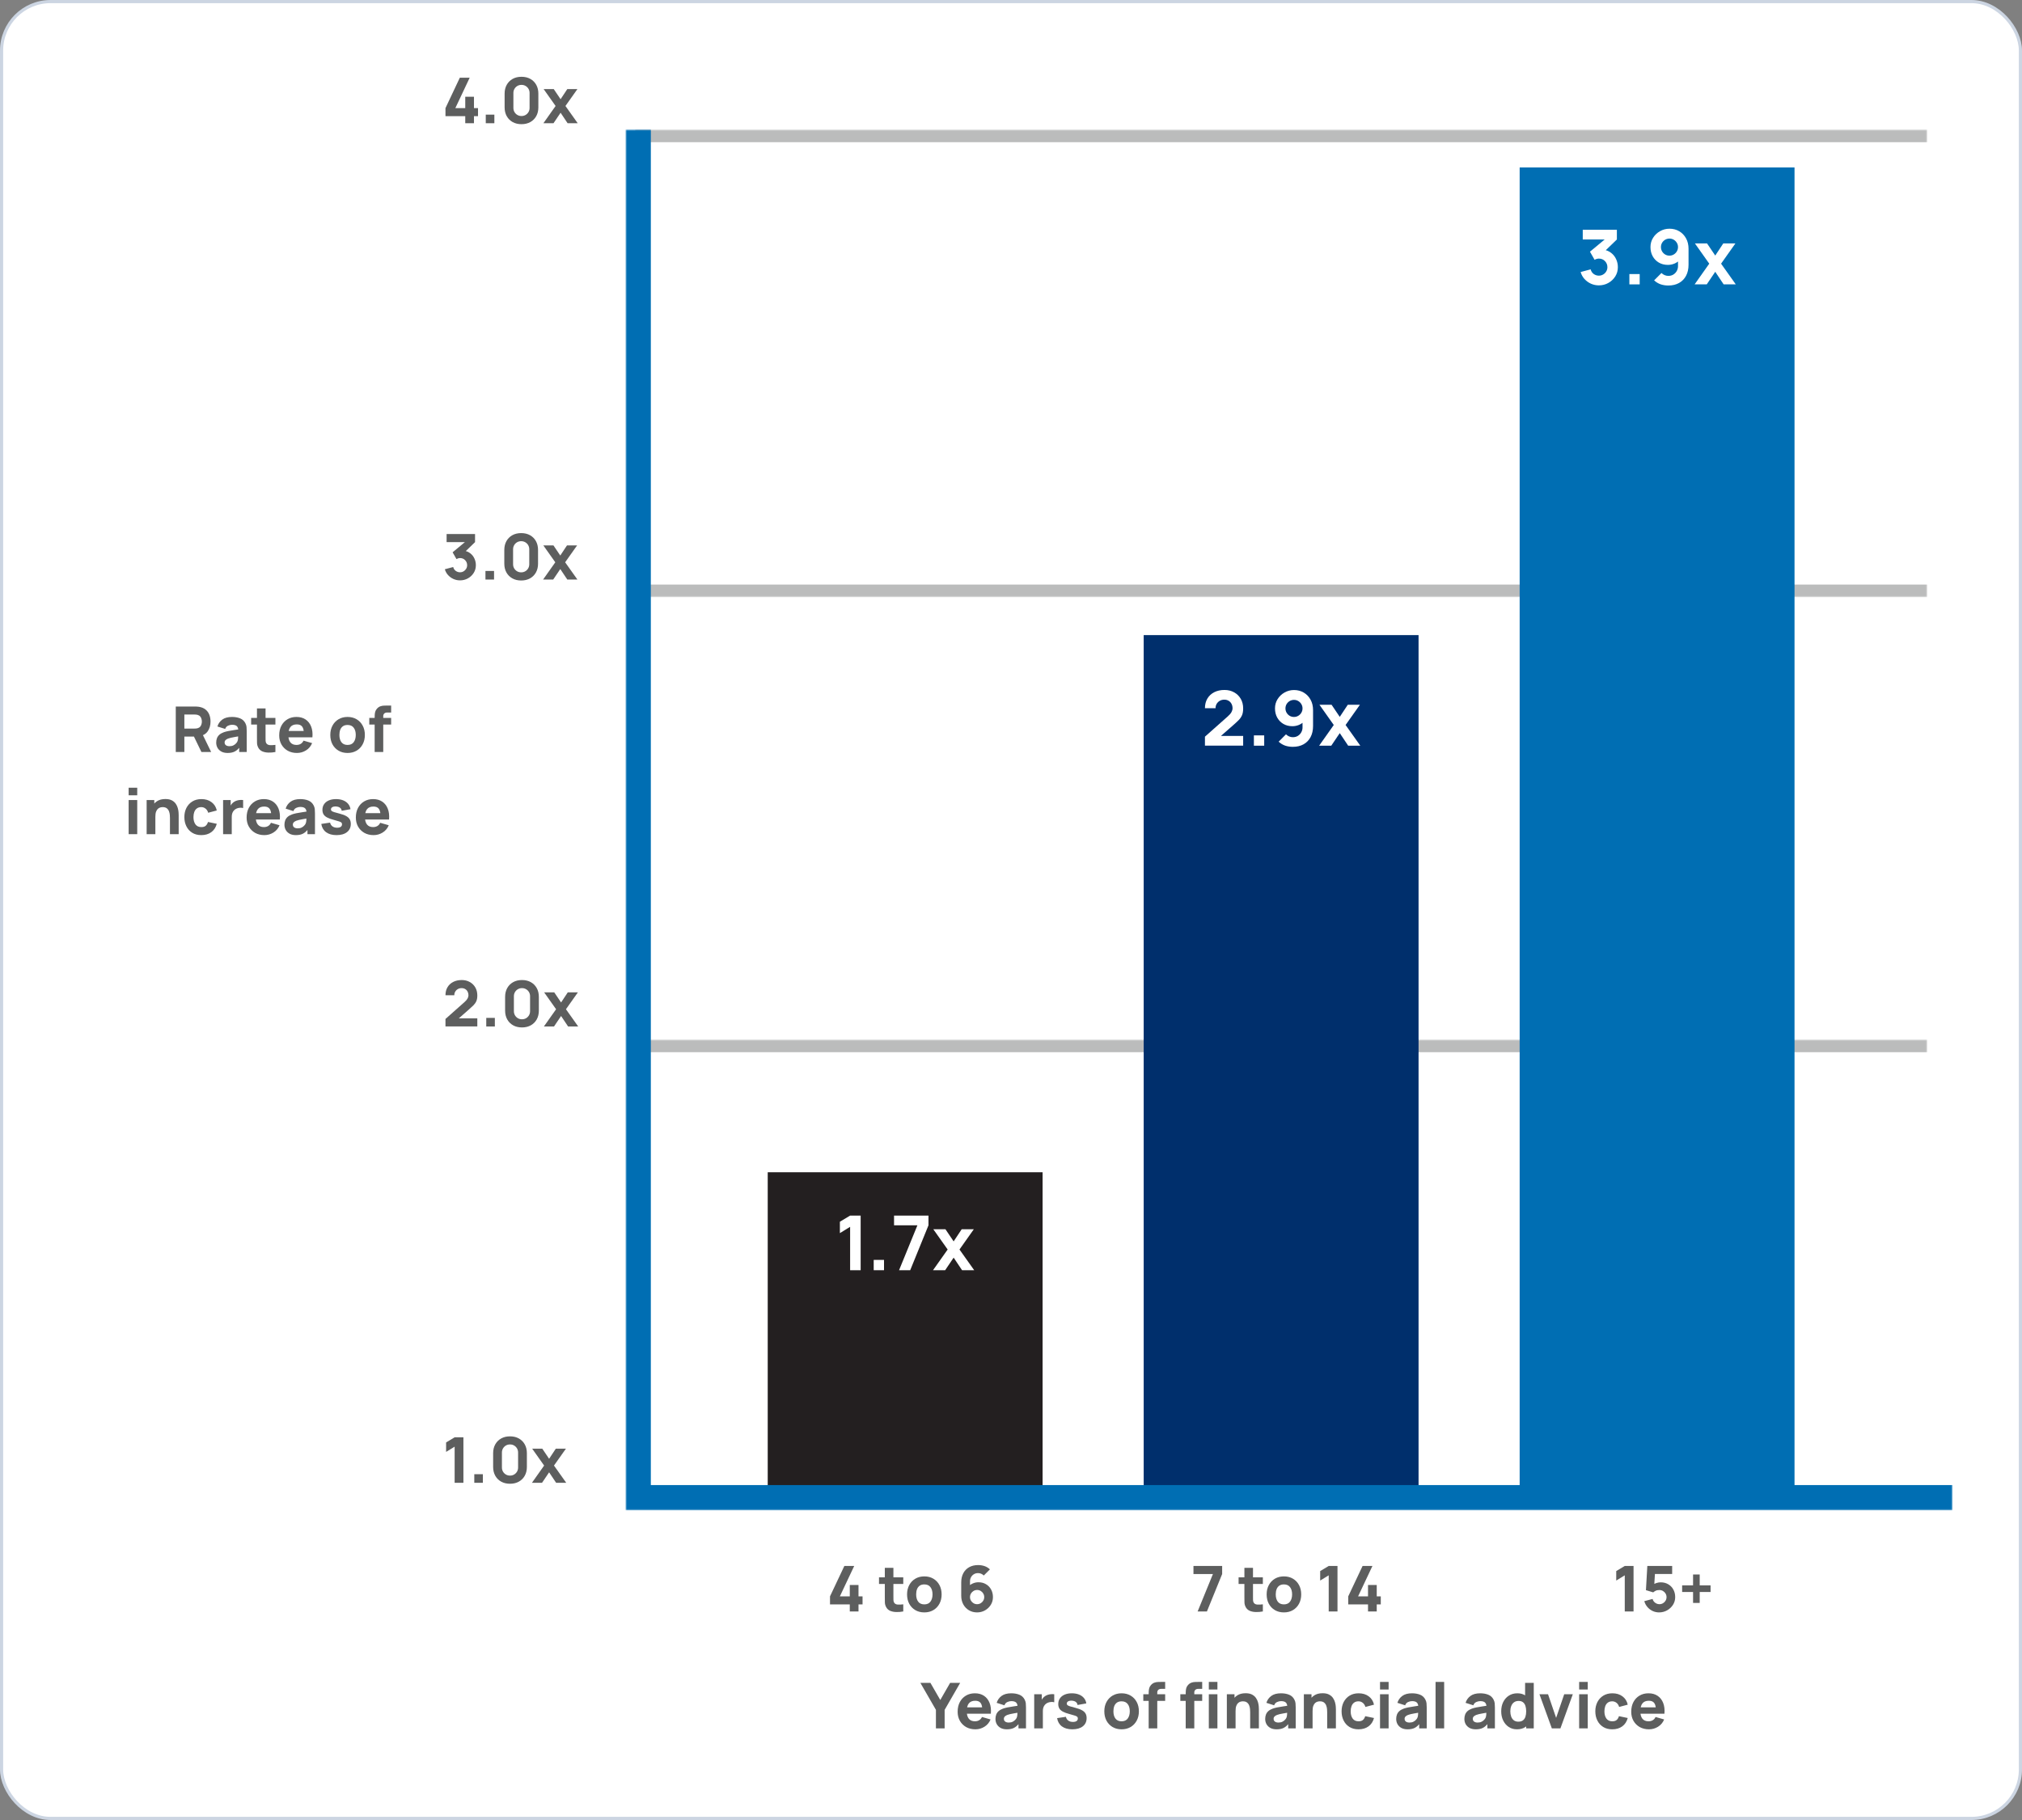 <svg width="640" height="576" viewBox="0 0 640 576" fill="none" xmlns="http://www.w3.org/2000/svg">
<rect x="0" y="0" width="640" height="576" fill="#808080" stroke="none"/>
<rect x="0.5" y="0.5" width="639" height="575" rx="15.5" fill="white"/>
<rect x="0.5" y="0.5" width="639" height="575" rx="15.5" stroke="#CCD5E2"/>
<mask id="path-2-outside-1_6006_638" maskUnits="userSpaceOnUse" x="201" y="329" width="409" height="148" fill="black">
<rect fill="white" x="201" y="329" width="409" height="148"/>
<path d="M201 331H610V475H201V331Z"/>
</mask>
<path d="M201 333H610V329H201V333ZM610 473H201V477H610V473Z" fill="#BBBCBC" mask="url(#path-2-outside-1_6006_638)"/>
<mask id="path-4-outside-2_6006_638" maskUnits="userSpaceOnUse" x="201" y="41" width="409" height="148" fill="black">
<rect fill="white" x="201" y="41" width="409" height="148"/>
<path d="M201 43H610V187H201V43Z"/>
</mask>
<path d="M201 45H610V41H201V45ZM610 185H201V189H610V185Z" fill="#BBBCBC" mask="url(#path-4-outside-2_6006_638)"/>
<rect x="243" y="371" width="87" height="103" fill="#231F20"/>
<rect x="362" y="201" width="87" height="273" fill="#002F6C"/>
<rect x="481" y="53" width="87" height="421" fill="#006EB3"/>
<mask id="path-9-outside-3_6006_638" maskUnits="userSpaceOnUse" x="198" y="41" width="420" height="437" fill="black">
<rect fill="white" x="198" y="41" width="420" height="437"/>
<path d="M618 41H202V474H618V41Z"/>
</mask>
<path d="M202 474V478H198V474H202ZM206 41V474H198V41H206ZM202 470H618V478H202V470Z" fill="#006EB3" mask="url(#path-9-outside-3_6006_638)"/>
<path d="M143.9 469.282V457.842L141.2 459.502V456.502L143.9 454.882H146.68V469.282H143.9Z" fill="#5D5E5E"/>
<path d="M150.121 469.282V466.562H152.841V469.282H150.121Z" fill="#5D5E5E"/>
<path d="M161.427 469.582C160.36 469.582 159.427 469.359 158.627 468.912C157.827 468.465 157.204 467.842 156.757 467.042C156.31 466.242 156.087 465.309 156.087 464.242V459.922C156.087 458.855 156.31 457.922 156.757 457.122C157.204 456.322 157.827 455.699 158.627 455.252C159.427 454.805 160.36 454.582 161.427 454.582C162.494 454.582 163.427 454.805 164.227 455.252C165.027 455.699 165.65 456.322 166.097 457.122C166.544 457.922 166.767 458.855 166.767 459.922V464.242C166.767 465.309 166.544 466.242 166.097 467.042C165.65 467.842 165.027 468.465 164.227 468.912C163.427 469.359 162.494 469.582 161.427 469.582ZM161.427 467.002C161.907 467.002 162.34 466.889 162.727 466.662C163.114 466.435 163.42 466.129 163.647 465.742C163.874 465.355 163.987 464.922 163.987 464.442V459.702C163.987 459.222 163.874 458.789 163.647 458.402C163.42 458.015 163.114 457.709 162.727 457.482C162.34 457.255 161.907 457.142 161.427 457.142C160.947 457.142 160.514 457.255 160.127 457.482C159.74 457.709 159.434 458.015 159.207 458.402C158.98 458.789 158.867 459.222 158.867 459.702V464.442C158.867 464.922 158.98 465.355 159.207 465.742C159.434 466.129 159.74 466.435 160.127 466.662C160.514 466.889 160.947 467.002 161.427 467.002Z" fill="#5D5E5E"/>
<path d="M168.364 469.282L172.224 463.822L168.444 458.482H171.644L173.804 461.682L175.924 458.482H179.124L175.344 463.822L179.224 469.282H176.024L173.804 465.962L171.564 469.282H168.364Z" fill="#5D5E5E"/>
<path d="M145.6 183.676C144.88 183.676 144.193 183.533 143.54 183.246C142.886 182.953 142.316 182.543 141.83 182.016C141.35 181.49 141.006 180.87 140.8 180.156L143.44 179.456C143.58 179.983 143.853 180.393 144.26 180.686C144.673 180.973 145.12 181.116 145.6 181.116C146.013 181.116 146.39 181.016 146.73 180.816C147.076 180.616 147.35 180.346 147.55 180.006C147.756 179.666 147.86 179.29 147.86 178.876C147.86 178.256 147.646 177.726 147.22 177.286C146.8 176.84 146.26 176.616 145.6 176.616C145.4 176.616 145.206 176.646 145.02 176.706C144.833 176.76 144.653 176.836 144.48 176.936L143.26 174.796L147.84 170.996L148.04 171.576H141.36V169.016H150.36V171.576L146.8 175.016L146.78 174.256C147.606 174.383 148.303 174.673 148.87 175.126C149.443 175.573 149.876 176.126 150.17 176.786C150.47 177.44 150.62 178.136 150.62 178.876C150.62 179.783 150.39 180.6 149.93 181.326C149.47 182.046 148.86 182.62 148.1 183.046C147.34 183.466 146.506 183.676 145.6 183.676Z" fill="#5D5E5E"/>
<path d="M153.656 183.416V180.696H156.376V183.416H153.656Z" fill="#5D5E5E"/>
<path d="M164.962 183.716C163.896 183.716 162.962 183.493 162.162 183.046C161.362 182.6 160.739 181.976 160.292 181.176C159.846 180.376 159.622 179.443 159.622 178.376V174.056C159.622 172.99 159.846 172.056 160.292 171.256C160.739 170.456 161.362 169.833 162.162 169.386C162.962 168.94 163.896 168.716 164.962 168.716C166.029 168.716 166.962 168.94 167.762 169.386C168.562 169.833 169.186 170.456 169.632 171.256C170.079 172.056 170.302 172.99 170.302 174.056V178.376C170.302 179.443 170.079 180.376 169.632 181.176C169.186 181.976 168.562 182.6 167.762 183.046C166.962 183.493 166.029 183.716 164.962 183.716ZM164.962 181.136C165.442 181.136 165.876 181.023 166.262 180.796C166.649 180.57 166.956 180.263 167.182 179.876C167.409 179.49 167.522 179.056 167.522 178.576V173.836C167.522 173.356 167.409 172.923 167.182 172.536C166.956 172.15 166.649 171.843 166.262 171.616C165.876 171.39 165.442 171.276 164.962 171.276C164.482 171.276 164.049 171.39 163.662 171.616C163.276 171.843 162.969 172.15 162.742 172.536C162.516 172.923 162.402 173.356 162.402 173.836V178.576C162.402 179.056 162.516 179.49 162.742 179.876C162.969 180.263 163.276 180.57 163.662 180.796C164.049 181.023 164.482 181.136 164.962 181.136Z" fill="#5D5E5E"/>
<path d="M171.899 183.416L175.759 177.956L171.979 172.616H175.179L177.339 175.816L179.459 172.616H182.659L178.879 177.956L182.759 183.416H179.559L177.339 180.096L175.099 183.416H171.899Z" fill="#5D5E5E"/>
<path d="M141 324.846V322.486L147.04 317.126C147.493 316.726 147.813 316.349 148 315.996C148.186 315.642 148.28 315.312 148.28 315.006C148.28 314.566 148.19 314.176 148.01 313.836C147.83 313.489 147.576 313.219 147.25 313.026C146.923 312.826 146.54 312.726 146.1 312.726C145.64 312.726 145.233 312.832 144.88 313.046C144.533 313.252 144.263 313.529 144.07 313.876C143.876 314.216 143.786 314.586 143.8 314.986H141C141 313.999 141.216 313.146 141.65 312.426C142.083 311.706 142.686 311.149 143.46 310.756C144.233 310.362 145.133 310.166 146.16 310.166C147.1 310.166 147.94 310.372 148.68 310.786C149.426 311.192 150.013 311.762 150.44 312.496C150.866 313.229 151.08 314.079 151.08 315.046C151.08 315.759 150.98 316.352 150.78 316.826C150.58 317.292 150.283 317.726 149.89 318.126C149.496 318.519 149.013 318.966 148.44 319.466L144.54 322.886L144.32 322.286H151.08V324.846H141Z" fill="#5D5E5E"/>
<path d="M153.91 324.866V322.146H156.63V324.866H153.91Z" fill="#5D5E5E"/>
<path d="M165.216 325.166C164.15 325.166 163.216 324.942 162.416 324.496C161.616 324.049 160.993 323.426 160.546 322.626C160.1 321.826 159.876 320.892 159.876 319.826V315.506C159.876 314.439 160.1 313.506 160.546 312.706C160.993 311.906 161.616 311.282 162.416 310.836C163.216 310.389 164.15 310.166 165.216 310.166C166.283 310.166 167.216 310.389 168.016 310.836C168.816 311.282 169.44 311.906 169.886 312.706C170.333 313.506 170.556 314.439 170.556 315.506V319.826C170.556 320.892 170.333 321.826 169.886 322.626C169.44 323.426 168.816 324.049 168.016 324.496C167.216 324.942 166.283 325.166 165.216 325.166ZM165.216 322.586C165.696 322.586 166.13 322.472 166.516 322.246C166.903 322.019 167.21 321.712 167.436 321.326C167.663 320.939 167.776 320.506 167.776 320.026V315.286C167.776 314.806 167.663 314.372 167.436 313.986C167.21 313.599 166.903 313.292 166.516 313.066C166.13 312.839 165.696 312.726 165.216 312.726C164.736 312.726 164.303 312.839 163.916 313.066C163.53 313.292 163.223 313.599 162.996 313.986C162.77 314.372 162.656 314.806 162.656 315.286V320.026C162.656 320.506 162.77 320.939 162.996 321.326C163.223 321.712 163.53 322.019 163.916 322.246C164.303 322.472 164.736 322.586 165.216 322.586Z" fill="#5D5E5E"/>
<path d="M172.153 324.866L176.013 319.406L172.233 314.066H175.433L177.593 317.266L179.713 314.066H182.913L179.133 319.406L183.013 324.866H179.813L177.593 321.546L175.353 324.866H172.153Z" fill="#5D5E5E"/>
<path d="M147.26 39V36.76H141V34.22L145.54 24.6H148.66L144.12 34.22H147.26V30.62H150.02V34.22H151.3V36.76H150.02V39H147.26Z" fill="#5D5E5E"/>
<path d="M153.754 39V36.28H156.474V39H153.754Z" fill="#5D5E5E"/>
<path d="M165.06 39.3C163.993 39.3 163.06 39.077 162.26 38.63C161.46 38.183 160.837 37.56 160.39 36.76C159.943 35.96 159.72 35.027 159.72 33.96V29.64C159.72 28.573 159.943 27.64 160.39 26.84C160.837 26.04 161.46 25.417 162.26 24.97C163.06 24.523 163.993 24.3 165.06 24.3C166.127 24.3 167.06 24.523 167.86 24.97C168.66 25.417 169.283 26.04 169.73 26.84C170.177 27.64 170.4 28.573 170.4 29.64V33.96C170.4 35.027 170.177 35.96 169.73 36.76C169.283 37.56 168.66 38.183 167.86 38.63C167.06 39.077 166.127 39.3 165.06 39.3ZM165.06 36.72C165.54 36.72 165.973 36.607 166.36 36.38C166.747 36.153 167.053 35.847 167.28 35.46C167.507 35.073 167.62 34.64 167.62 34.16V29.42C167.62 28.94 167.507 28.507 167.28 28.12C167.053 27.733 166.747 27.427 166.36 27.2C165.973 26.973 165.54 26.86 165.06 26.86C164.58 26.86 164.147 26.973 163.76 27.2C163.373 27.427 163.067 27.733 162.84 28.12C162.613 28.507 162.5 28.94 162.5 29.42V34.16C162.5 34.64 162.613 35.073 162.84 35.46C163.067 35.847 163.373 36.153 163.76 36.38C164.147 36.607 164.58 36.72 165.06 36.72Z" fill="#5D5E5E"/>
<path d="M171.996 39L175.856 33.54L172.076 28.2H175.276L177.436 31.4L179.556 28.2H182.756L178.976 33.54L182.856 39H179.656L177.436 35.68L175.196 39H171.996Z" fill="#5D5E5E"/>
<path d="M55.634 238V223.6H61.714C61.854 223.6 62.041 223.607 62.274 223.62C62.514 223.627 62.727 223.647 62.914 223.68C63.774 223.813 64.477 224.097 65.024 224.53C65.577 224.963 65.984 225.51 66.244 226.17C66.504 226.823 66.634 227.553 66.634 228.36C66.634 229.567 66.334 230.6 65.734 231.46C65.134 232.313 64.194 232.84 62.914 233.04L61.714 233.12H58.354V238H55.634ZM63.754 238L60.914 232.14L63.714 231.6L66.834 238H63.754ZM58.354 230.58H61.594C61.734 230.58 61.887 230.573 62.054 230.56C62.221 230.547 62.374 230.52 62.514 230.48C62.881 230.38 63.164 230.213 63.364 229.98C63.564 229.74 63.701 229.477 63.774 229.19C63.854 228.897 63.894 228.62 63.894 228.36C63.894 228.1 63.854 227.827 63.774 227.54C63.701 227.247 63.564 226.983 63.364 226.75C63.164 226.51 62.881 226.34 62.514 226.24C62.374 226.2 62.221 226.173 62.054 226.16C61.887 226.147 61.734 226.14 61.594 226.14H58.354V230.58Z" fill="#5D5E5E"/>
<path d="M72.032 238.3C71.259 238.3 70.602 238.153 70.062 237.86C69.529 237.56 69.122 237.163 68.842 236.67C68.569 236.17 68.432 235.62 68.432 235.02C68.432 234.52 68.509 234.063 68.662 233.65C68.816 233.237 69.062 232.873 69.402 232.56C69.749 232.24 70.212 231.973 70.792 231.76C71.192 231.613 71.669 231.483 72.222 231.37C72.776 231.257 73.402 231.15 74.102 231.05C74.802 230.943 75.572 230.827 76.412 230.7L75.432 231.24C75.432 230.6 75.279 230.13 74.972 229.83C74.666 229.53 74.152 229.38 73.432 229.38C73.032 229.38 72.616 229.477 72.182 229.67C71.749 229.863 71.446 230.207 71.272 230.7L68.812 229.92C69.086 229.027 69.599 228.3 70.352 227.74C71.106 227.18 72.132 226.9 73.432 226.9C74.386 226.9 75.232 227.047 75.972 227.34C76.712 227.633 77.272 228.14 77.652 228.86C77.866 229.26 77.992 229.66 78.032 230.06C78.072 230.46 78.092 230.907 78.092 231.4V238H75.712V235.78L76.052 236.24C75.526 236.967 74.956 237.493 74.342 237.82C73.736 238.14 72.966 238.3 72.032 238.3ZM72.612 236.16C73.112 236.16 73.532 236.073 73.872 235.9C74.219 235.72 74.492 235.517 74.692 235.29C74.899 235.063 75.039 234.873 75.112 234.72C75.252 234.427 75.332 234.087 75.352 233.7C75.379 233.307 75.392 232.98 75.392 232.72L76.192 232.92C75.386 233.053 74.732 233.167 74.232 233.26C73.732 233.347 73.329 233.427 73.022 233.5C72.716 233.573 72.446 233.653 72.212 233.74C71.946 233.847 71.729 233.963 71.562 234.09C71.402 234.21 71.282 234.343 71.202 234.49C71.129 234.637 71.092 234.8 71.092 234.98C71.092 235.227 71.152 235.44 71.272 235.62C71.399 235.793 71.576 235.927 71.802 236.02C72.029 236.113 72.299 236.16 72.612 236.16Z" fill="#5D5E5E"/>
<path d="M87.173 238C86.426 238.14 85.693 238.2 84.973 238.18C84.259 238.167 83.619 238.043 83.053 237.81C82.493 237.57 82.066 237.187 81.773 236.66C81.506 236.167 81.366 235.667 81.353 235.16C81.339 234.647 81.333 234.067 81.333 233.42V224.2H84.053V233.26C84.053 233.68 84.056 234.06 84.063 234.4C84.076 234.733 84.146 235 84.273 235.2C84.513 235.58 84.896 235.787 85.423 235.82C85.949 235.853 86.533 235.827 87.173 235.74V238ZM79.493 229.3V227.2H87.173V229.3H79.493Z" fill="#5D5E5E"/>
<path d="M93.994 238.3C92.887 238.3 91.91 238.063 91.064 237.59C90.224 237.11 89.564 236.453 89.084 235.62C88.611 234.78 88.374 233.82 88.374 232.74C88.374 231.56 88.607 230.533 89.074 229.66C89.54 228.787 90.184 228.11 91.004 227.63C91.824 227.143 92.767 226.9 93.834 226.9C94.967 226.9 95.93 227.167 96.724 227.7C97.517 228.233 98.104 228.983 98.484 229.95C98.864 230.917 98.997 232.053 98.884 233.36H96.194V232.36C96.194 231.26 96.017 230.47 95.664 229.99C95.317 229.503 94.747 229.26 93.954 229.26C93.027 229.26 92.344 229.543 91.904 230.11C91.471 230.67 91.254 231.5 91.254 232.6C91.254 233.607 91.471 234.387 91.904 234.94C92.344 235.487 92.987 235.76 93.834 235.76C94.367 235.76 94.824 235.643 95.204 235.41C95.584 235.177 95.874 234.84 96.074 234.4L98.794 235.18C98.387 236.167 97.744 236.933 96.864 237.48C95.99 238.027 95.034 238.3 93.994 238.3ZM90.414 233.36V231.34H97.574V233.36H90.414Z" fill="#5D5E5E"/>
<path d="M110.006 238.3C108.919 238.3 107.966 238.057 107.146 237.57C106.326 237.083 105.686 236.413 105.226 235.56C104.772 234.7 104.546 233.713 104.546 232.6C104.546 231.473 104.779 230.483 105.246 229.63C105.712 228.77 106.356 228.1 107.176 227.62C107.996 227.14 108.939 226.9 110.006 226.9C111.092 226.9 112.046 227.143 112.866 227.63C113.692 228.117 114.336 228.79 114.796 229.65C115.256 230.503 115.486 231.487 115.486 232.6C115.486 233.72 115.252 234.71 114.786 235.57C114.326 236.423 113.682 237.093 112.856 237.58C112.036 238.06 111.086 238.3 110.006 238.3ZM110.006 235.76C110.879 235.76 111.529 235.467 111.956 234.88C112.389 234.287 112.606 233.527 112.606 232.6C112.606 231.64 112.386 230.873 111.946 230.3C111.512 229.727 110.866 229.44 110.006 229.44C109.412 229.44 108.926 229.573 108.546 229.84C108.166 230.107 107.882 230.477 107.696 230.95C107.516 231.423 107.426 231.973 107.426 232.6C107.426 233.567 107.642 234.337 108.076 234.91C108.516 235.477 109.159 235.76 110.006 235.76Z" fill="#5D5E5E"/>
<path d="M118.585 238V227.24C118.585 226.967 118.591 226.657 118.605 226.31C118.618 225.963 118.671 225.613 118.765 225.26C118.865 224.907 119.045 224.587 119.305 224.3C119.638 223.927 119.998 223.673 120.385 223.54C120.778 223.4 121.158 223.327 121.525 223.32C121.891 223.307 122.205 223.3 122.465 223.3H123.805V225.5H122.565C122.138 225.5 121.821 225.61 121.615 225.83C121.408 226.043 121.305 226.3 121.305 226.6V238H118.585ZM116.885 229.3V227.2H123.805V229.3H116.885Z" fill="#5D5E5E"/>
<path d="M40.717 251.7V249.3H43.437V251.7H40.717ZM40.717 264V253.2H43.437V264H40.717Z" fill="#5D5E5E"/>
<path d="M53.795 264V258.9C53.795 258.653 53.781 258.34 53.755 257.96C53.728 257.573 53.645 257.187 53.505 256.8C53.365 256.413 53.135 256.09 52.815 255.83C52.501 255.57 52.055 255.44 51.475 255.44C51.241 255.44 50.991 255.477 50.725 255.55C50.458 255.623 50.208 255.767 49.975 255.98C49.741 256.187 49.548 256.493 49.395 256.9C49.248 257.307 49.175 257.847 49.175 258.52L47.615 257.78C47.615 256.927 47.788 256.127 48.135 255.38C48.481 254.633 49.001 254.03 49.695 253.57C50.395 253.11 51.275 252.88 52.335 252.88C53.181 252.88 53.871 253.023 54.405 253.31C54.938 253.597 55.351 253.96 55.645 254.4C55.945 254.84 56.158 255.3 56.285 255.78C56.411 256.253 56.488 256.687 56.515 257.08C56.541 257.473 56.555 257.76 56.555 257.94V264H53.795ZM46.415 264V253.2H48.835V256.78H49.175V264H46.415Z" fill="#5D5E5E"/>
<path d="M63.714 264.3C62.594 264.3 61.634 264.05 60.834 263.55C60.034 263.05 59.421 262.37 58.994 261.51C58.568 260.65 58.354 259.68 58.354 258.6C58.354 257.507 58.574 256.53 59.014 255.67C59.461 254.81 60.088 254.133 60.894 253.64C61.701 253.147 62.654 252.9 63.754 252.9C65.028 252.9 66.094 253.223 66.954 253.87C67.821 254.51 68.374 255.387 68.614 256.5L65.894 257.22C65.734 256.66 65.454 256.223 65.054 255.91C64.661 255.597 64.214 255.44 63.714 255.44C63.141 255.44 62.671 255.58 62.304 255.86C61.938 256.133 61.668 256.51 61.494 256.99C61.321 257.463 61.234 258 61.234 258.6C61.234 259.54 61.441 260.303 61.854 260.89C62.274 261.47 62.894 261.76 63.714 261.76C64.328 261.76 64.794 261.62 65.114 261.34C65.434 261.06 65.674 260.66 65.834 260.14L68.614 260.72C68.308 261.867 67.728 262.75 66.874 263.37C66.021 263.99 64.968 264.3 63.714 264.3Z" fill="#5D5E5E"/>
<path d="M70.615 264V253.2H73.014V255.84L72.754 255.5C72.894 255.127 73.081 254.787 73.314 254.48C73.548 254.173 73.835 253.92 74.174 253.72C74.434 253.56 74.718 253.437 75.025 253.35C75.331 253.257 75.648 253.2 75.975 253.18C76.301 253.153 76.628 253.16 76.954 253.2V255.74C76.654 255.647 76.305 255.617 75.904 255.65C75.511 255.677 75.154 255.767 74.835 255.92C74.514 256.067 74.245 256.263 74.025 256.51C73.805 256.75 73.638 257.037 73.525 257.37C73.411 257.697 73.355 258.067 73.355 258.48V264H70.615Z" fill="#5D5E5E"/>
<path d="M83.681 264.3C82.575 264.3 81.598 264.063 80.751 263.59C79.911 263.11 79.251 262.453 78.771 261.62C78.298 260.78 78.061 259.82 78.061 258.74C78.061 257.56 78.295 256.533 78.761 255.66C79.228 254.787 79.871 254.11 80.691 253.63C81.511 253.143 82.455 252.9 83.521 252.9C84.655 252.9 85.618 253.167 86.411 253.7C87.205 254.233 87.791 254.983 88.171 255.95C88.551 256.917 88.685 258.053 88.571 259.36H85.881V258.36C85.881 257.26 85.705 256.47 85.351 255.99C85.005 255.503 84.435 255.26 83.641 255.26C82.715 255.26 82.031 255.543 81.591 256.11C81.158 256.67 80.941 257.5 80.941 258.6C80.941 259.607 81.158 260.387 81.591 260.94C82.031 261.487 82.675 261.76 83.521 261.76C84.055 261.76 84.511 261.643 84.891 261.41C85.271 261.177 85.561 260.84 85.761 260.4L88.481 261.18C88.075 262.167 87.431 262.933 86.551 263.48C85.678 264.027 84.721 264.3 83.681 264.3ZM80.101 259.36V257.34H87.261V259.36H80.101Z" fill="#5D5E5E"/>
<path d="M93.634 264.3C92.861 264.3 92.204 264.153 91.664 263.86C91.131 263.56 90.724 263.163 90.444 262.67C90.171 262.17 90.034 261.62 90.034 261.02C90.034 260.52 90.111 260.063 90.264 259.65C90.417 259.237 90.664 258.873 91.004 258.56C91.351 258.24 91.814 257.973 92.394 257.76C92.794 257.613 93.271 257.483 93.824 257.37C94.377 257.257 95.004 257.15 95.704 257.05C96.404 256.943 97.174 256.827 98.014 256.7L97.034 257.24C97.034 256.6 96.881 256.13 96.574 255.83C96.267 255.53 95.754 255.38 95.034 255.38C94.634 255.38 94.217 255.477 93.784 255.67C93.351 255.863 93.047 256.207 92.874 256.7L90.414 255.92C90.687 255.027 91.201 254.3 91.954 253.74C92.707 253.18 93.734 252.9 95.034 252.9C95.987 252.9 96.834 253.047 97.574 253.34C98.314 253.633 98.874 254.14 99.254 254.86C99.467 255.26 99.594 255.66 99.634 256.06C99.674 256.46 99.694 256.907 99.694 257.4V264H97.314V261.78L97.654 262.24C97.127 262.967 96.557 263.493 95.944 263.82C95.337 264.14 94.567 264.3 93.634 264.3ZM94.214 262.16C94.714 262.16 95.134 262.073 95.474 261.9C95.821 261.72 96.094 261.517 96.294 261.29C96.501 261.063 96.641 260.873 96.714 260.72C96.854 260.427 96.934 260.087 96.954 259.7C96.981 259.307 96.994 258.98 96.994 258.72L97.794 258.92C96.987 259.053 96.334 259.167 95.834 259.26C95.334 259.347 94.931 259.427 94.624 259.5C94.317 259.573 94.047 259.653 93.814 259.74C93.547 259.847 93.331 259.963 93.164 260.09C93.004 260.21 92.884 260.343 92.804 260.49C92.731 260.637 92.694 260.8 92.694 260.98C92.694 261.227 92.754 261.44 92.874 261.62C93.001 261.793 93.177 261.927 93.404 262.02C93.631 262.113 93.901 262.16 94.214 262.16Z" fill="#5D5E5E"/>
<path d="M106.514 264.3C105.154 264.3 104.054 263.993 103.214 263.38C102.381 262.76 101.874 261.887 101.694 260.76L104.474 260.34C104.587 260.847 104.837 261.243 105.224 261.53C105.617 261.817 106.114 261.96 106.714 261.96C107.207 261.96 107.587 261.867 107.854 261.68C108.121 261.487 108.254 261.22 108.254 260.88C108.254 260.667 108.201 260.497 108.094 260.37C107.987 260.237 107.747 260.107 107.374 259.98C107.007 259.853 106.434 259.687 105.654 259.48C104.774 259.253 104.071 259 103.544 258.72C103.017 258.44 102.637 258.107 102.404 257.72C102.171 257.327 102.054 256.853 102.054 256.3C102.054 255.607 102.231 255.007 102.584 254.5C102.937 253.987 103.434 253.593 104.074 253.32C104.721 253.04 105.481 252.9 106.354 252.9C107.201 252.9 107.951 253.03 108.604 253.29C109.257 253.55 109.784 253.92 110.184 254.4C110.591 254.88 110.841 255.447 110.934 256.1L108.154 256.6C108.107 256.2 107.934 255.883 107.634 255.65C107.334 255.417 106.927 255.28 106.414 255.24C105.914 255.207 105.511 255.273 105.204 255.44C104.904 255.607 104.754 255.847 104.754 256.16C104.754 256.347 104.817 256.503 104.944 256.63C105.077 256.757 105.347 256.887 105.754 257.02C106.167 257.153 106.794 257.327 107.634 257.54C108.454 257.753 109.111 258.003 109.604 258.29C110.104 258.57 110.467 258.91 110.694 259.31C110.921 259.703 111.034 260.18 111.034 260.74C111.034 261.847 110.634 262.717 109.834 263.35C109.034 263.983 107.927 264.3 106.514 264.3Z" fill="#5D5E5E"/>
<path d="M118.252 264.3C117.145 264.3 116.168 264.063 115.322 263.59C114.482 263.11 113.822 262.453 113.342 261.62C112.868 260.78 112.632 259.82 112.632 258.74C112.632 257.56 112.865 256.533 113.332 255.66C113.798 254.787 114.442 254.11 115.262 253.63C116.082 253.143 117.025 252.9 118.092 252.9C119.225 252.9 120.188 253.167 120.982 253.7C121.775 254.233 122.362 254.983 122.742 255.95C123.122 256.917 123.255 258.053 123.142 259.36H120.452V258.36C120.452 257.26 120.275 256.47 119.922 255.99C119.575 255.503 119.005 255.26 118.212 255.26C117.285 255.26 116.602 255.543 116.162 256.11C115.728 256.67 115.512 257.5 115.512 258.6C115.512 259.607 115.728 260.387 116.162 260.94C116.602 261.487 117.245 261.76 118.092 261.76C118.625 261.76 119.082 261.643 119.462 261.41C119.842 261.177 120.132 260.84 120.332 260.4L123.052 261.18C122.645 262.167 122.002 262.933 121.122 263.48C120.248 264.027 119.292 264.3 118.252 264.3ZM114.672 259.36V257.34H121.832V259.36H114.672Z" fill="#5D5E5E"/>
<path d="M296.236 547V541.14L291.316 532.6H294.496L297.616 538.02L300.736 532.6H303.916L298.996 541.14V547H296.236Z" fill="#5D5E5E"/>
<path d="M308.732 547.3C307.625 547.3 306.649 547.063 305.802 546.59C304.962 546.11 304.302 545.453 303.822 544.62C303.349 543.78 303.112 542.82 303.112 541.74C303.112 540.56 303.345 539.533 303.812 538.66C304.279 537.787 304.922 537.11 305.742 536.63C306.562 536.143 307.505 535.9 308.572 535.9C309.705 535.9 310.669 536.167 311.462 536.7C312.255 537.233 312.842 537.983 313.222 538.95C313.602 539.917 313.735 541.053 313.622 542.36H310.932V541.36C310.932 540.26 310.755 539.47 310.402 538.99C310.055 538.503 309.485 538.26 308.692 538.26C307.765 538.26 307.082 538.543 306.642 539.11C306.209 539.67 305.992 540.5 305.992 541.6C305.992 542.607 306.209 543.387 306.642 543.94C307.082 544.487 307.725 544.76 308.572 544.76C309.105 544.76 309.562 544.643 309.942 544.41C310.322 544.177 310.612 543.84 310.812 543.4L313.532 544.18C313.125 545.167 312.482 545.933 311.602 546.48C310.729 547.027 309.772 547.3 308.732 547.3ZM305.152 542.36V540.34H312.312V542.36H305.152Z" fill="#5D5E5E"/>
<path d="M318.685 547.3C317.911 547.3 317.255 547.153 316.715 546.86C316.181 546.56 315.775 546.163 315.495 545.67C315.221 545.17 315.085 544.62 315.085 544.02C315.085 543.52 315.161 543.063 315.315 542.65C315.468 542.237 315.715 541.873 316.055 541.56C316.401 541.24 316.865 540.973 317.445 540.76C317.845 540.613 318.321 540.483 318.875 540.37C319.428 540.257 320.055 540.15 320.755 540.05C321.455 539.943 322.225 539.827 323.065 539.7L322.085 540.24C322.085 539.6 321.931 539.13 321.625 538.83C321.318 538.53 320.805 538.38 320.085 538.38C319.685 538.38 319.268 538.477 318.835 538.67C318.401 538.863 318.098 539.207 317.925 539.7L315.465 538.92C315.738 538.027 316.251 537.3 317.005 536.74C317.758 536.18 318.785 535.9 320.085 535.9C321.038 535.9 321.885 536.047 322.625 536.34C323.365 536.633 323.925 537.14 324.305 537.86C324.518 538.26 324.645 538.66 324.685 539.06C324.725 539.46 324.745 539.907 324.745 540.4V547H322.365V544.78L322.705 545.24C322.178 545.967 321.608 546.493 320.995 546.82C320.388 547.14 319.618 547.3 318.685 547.3ZM319.265 545.16C319.765 545.16 320.185 545.073 320.525 544.9C320.871 544.72 321.145 544.517 321.345 544.29C321.551 544.063 321.691 543.873 321.765 543.72C321.905 543.427 321.985 543.087 322.005 542.7C322.031 542.307 322.045 541.98 322.045 541.72L322.845 541.92C322.038 542.053 321.385 542.167 320.885 542.26C320.385 542.347 319.981 542.427 319.675 542.5C319.368 542.573 319.098 542.653 318.865 542.74C318.598 542.847 318.381 542.963 318.215 543.09C318.055 543.21 317.935 543.343 317.855 543.49C317.781 543.637 317.745 543.8 317.745 543.98C317.745 544.227 317.805 544.44 317.925 544.62C318.051 544.793 318.228 544.927 318.455 545.02C318.681 545.113 318.951 545.16 319.265 545.16Z" fill="#5D5E5E"/>
<path d="M327.345 547V536.2H329.745V538.84L329.485 538.5C329.625 538.127 329.812 537.787 330.045 537.48C330.278 537.173 330.565 536.92 330.905 536.72C331.165 536.56 331.448 536.437 331.755 536.35C332.062 536.257 332.378 536.2 332.705 536.18C333.032 536.153 333.358 536.16 333.685 536.2V538.74C333.385 538.647 333.035 538.617 332.635 538.65C332.242 538.677 331.885 538.767 331.565 538.92C331.245 539.067 330.975 539.263 330.755 539.51C330.535 539.75 330.368 540.037 330.255 540.37C330.142 540.697 330.085 541.067 330.085 541.48V547H327.345Z" fill="#5D5E5E"/>
<path d="M339.416 547.3C338.056 547.3 336.956 546.993 336.116 546.38C335.283 545.76 334.776 544.887 334.596 543.76L337.376 543.34C337.49 543.847 337.74 544.243 338.126 544.53C338.52 544.817 339.016 544.96 339.616 544.96C340.11 544.96 340.49 544.867 340.756 544.68C341.023 544.487 341.156 544.22 341.156 543.88C341.156 543.667 341.103 543.497 340.996 543.37C340.89 543.237 340.65 543.107 340.276 542.98C339.91 542.853 339.336 542.687 338.556 542.48C337.676 542.253 336.973 542 336.446 541.72C335.92 541.44 335.54 541.107 335.306 540.72C335.073 540.327 334.956 539.853 334.956 539.3C334.956 538.607 335.133 538.007 335.486 537.5C335.84 536.987 336.336 536.593 336.976 536.32C337.623 536.04 338.383 535.9 339.256 535.9C340.103 535.9 340.853 536.03 341.506 536.29C342.16 536.55 342.686 536.92 343.086 537.4C343.493 537.88 343.743 538.447 343.836 539.1L341.056 539.6C341.01 539.2 340.836 538.883 340.536 538.65C340.236 538.417 339.83 538.28 339.316 538.24C338.816 538.207 338.413 538.273 338.106 538.44C337.806 538.607 337.656 538.847 337.656 539.16C337.656 539.347 337.72 539.503 337.846 539.63C337.98 539.757 338.25 539.887 338.656 540.02C339.07 540.153 339.696 540.327 340.536 540.54C341.356 540.753 342.013 541.003 342.506 541.29C343.006 541.57 343.37 541.91 343.596 542.31C343.823 542.703 343.936 543.18 343.936 543.74C343.936 544.847 343.536 545.717 342.736 546.35C341.936 546.983 340.83 547.3 339.416 547.3Z" fill="#5D5E5E"/>
<path d="M354.998 547.3C353.911 547.3 352.958 547.057 352.138 546.57C351.318 546.083 350.678 545.413 350.218 544.56C349.765 543.7 349.538 542.713 349.538 541.6C349.538 540.473 349.771 539.483 350.238 538.63C350.705 537.77 351.348 537.1 352.168 536.62C352.988 536.14 353.931 535.9 354.998 535.9C356.085 535.9 357.038 536.143 357.858 536.63C358.685 537.117 359.328 537.79 359.788 538.65C360.248 539.503 360.478 540.487 360.478 541.6C360.478 542.72 360.245 543.71 359.778 544.57C359.318 545.423 358.675 546.093 357.848 546.58C357.028 547.06 356.078 547.3 354.998 547.3ZM354.998 544.76C355.871 544.76 356.521 544.467 356.948 543.88C357.381 543.287 357.598 542.527 357.598 541.6C357.598 540.64 357.378 539.873 356.938 539.3C356.505 538.727 355.858 538.44 354.998 538.44C354.405 538.44 353.918 538.573 353.538 538.84C353.158 539.107 352.875 539.477 352.688 539.95C352.508 540.423 352.418 540.973 352.418 541.6C352.418 542.567 352.635 543.337 353.068 543.91C353.508 544.477 354.151 544.76 354.998 544.76Z" fill="#5D5E5E"/>
<path d="M363.577 547V536.24C363.577 535.967 363.584 535.657 363.597 535.31C363.61 534.963 363.664 534.613 363.757 534.26C363.857 533.907 364.037 533.587 364.297 533.3C364.63 532.927 364.99 532.673 365.377 532.54C365.77 532.4 366.15 532.327 366.517 532.32C366.884 532.307 367.197 532.3 367.457 532.3H368.797V534.5H367.557C367.13 534.5 366.814 534.61 366.607 534.83C366.4 535.043 366.297 535.3 366.297 535.6V547H363.577ZM361.877 538.3V536.2H368.797V538.3H361.877Z" fill="#5D5E5E"/>
<path d="M375.296 547V536.24C375.296 535.967 375.302 535.657 375.316 535.31C375.329 534.963 375.382 534.613 375.476 534.26C375.576 533.907 375.756 533.587 376.016 533.3C376.349 532.927 376.709 532.673 377.096 532.54C377.489 532.4 377.869 532.327 378.236 532.32C378.602 532.307 378.916 532.3 379.176 532.3H380.516V534.5H379.276C378.849 534.5 378.532 534.61 378.326 534.83C378.119 535.043 378.016 535.3 378.016 535.6V547H375.296ZM373.596 538.3V536.2H380.516V538.3H373.596ZM382.616 534.7V532.3H385.336V534.7H382.616ZM382.616 547V536.2H385.336V547H382.616Z" fill="#5D5E5E"/>
<path d="M395.701 547V541.9C395.701 541.653 395.688 541.34 395.661 540.96C395.634 540.573 395.551 540.187 395.411 539.8C395.271 539.413 395.041 539.09 394.721 538.83C394.408 538.57 393.961 538.44 393.381 538.44C393.148 538.44 392.898 538.477 392.631 538.55C392.364 538.623 392.114 538.767 391.881 538.98C391.648 539.187 391.454 539.493 391.301 539.9C391.154 540.307 391.081 540.847 391.081 541.52L389.521 540.78C389.521 539.927 389.694 539.127 390.041 538.38C390.388 537.633 390.908 537.03 391.601 536.57C392.301 536.11 393.181 535.88 394.241 535.88C395.088 535.88 395.778 536.023 396.311 536.31C396.844 536.597 397.258 536.96 397.551 537.4C397.851 537.84 398.064 538.3 398.191 538.78C398.318 539.253 398.394 539.687 398.421 540.08C398.448 540.473 398.461 540.76 398.461 540.94V547H395.701ZM388.321 547V536.2H390.741V539.78H391.081V547H388.321Z" fill="#5D5E5E"/>
<path d="M404.056 547.3C403.283 547.3 402.626 547.153 402.086 546.86C401.553 546.56 401.146 546.163 400.866 545.67C400.593 545.17 400.456 544.62 400.456 544.02C400.456 543.52 400.533 543.063 400.686 542.65C400.839 542.237 401.086 541.873 401.426 541.56C401.773 541.24 402.236 540.973 402.816 540.76C403.216 540.613 403.693 540.483 404.246 540.37C404.799 540.257 405.426 540.15 406.126 540.05C406.826 539.943 407.596 539.827 408.436 539.7L407.456 540.24C407.456 539.6 407.303 539.13 406.996 538.83C406.689 538.53 406.176 538.38 405.456 538.38C405.056 538.38 404.639 538.477 404.206 538.67C403.773 538.863 403.469 539.207 403.296 539.7L400.836 538.92C401.109 538.027 401.623 537.3 402.376 536.74C403.129 536.18 404.156 535.9 405.456 535.9C406.409 535.9 407.256 536.047 407.996 536.34C408.736 536.633 409.296 537.14 409.676 537.86C409.889 538.26 410.016 538.66 410.056 539.06C410.096 539.46 410.116 539.907 410.116 540.4V547H407.736V544.78L408.076 545.24C407.549 545.967 406.979 546.493 406.366 546.82C405.759 547.14 404.989 547.3 404.056 547.3ZM404.636 545.16C405.136 545.16 405.556 545.073 405.896 544.9C406.243 544.72 406.516 544.517 406.716 544.29C406.923 544.063 407.063 543.873 407.136 543.72C407.276 543.427 407.356 543.087 407.376 542.7C407.403 542.307 407.416 541.98 407.416 541.72L408.216 541.92C407.409 542.053 406.756 542.167 406.256 542.26C405.756 542.347 405.353 542.427 405.046 542.5C404.739 542.573 404.469 542.653 404.236 542.74C403.969 542.847 403.753 542.963 403.586 543.09C403.426 543.21 403.306 543.343 403.226 543.49C403.153 543.637 403.116 543.8 403.116 543.98C403.116 544.227 403.176 544.44 403.296 544.62C403.423 544.793 403.599 544.927 403.826 545.02C404.053 545.113 404.323 545.16 404.636 545.16Z" fill="#5D5E5E"/>
<path d="M420.076 547V541.9C420.076 541.653 420.063 541.34 420.036 540.96C420.009 540.573 419.926 540.187 419.786 539.8C419.646 539.413 419.416 539.09 419.096 538.83C418.783 538.57 418.336 538.44 417.756 538.44C417.523 538.44 417.273 538.477 417.006 538.55C416.739 538.623 416.489 538.767 416.256 538.98C416.023 539.187 415.829 539.493 415.676 539.9C415.529 540.307 415.456 540.847 415.456 541.52L413.896 540.78C413.896 539.927 414.069 539.127 414.416 538.38C414.763 537.633 415.283 537.03 415.976 536.57C416.676 536.11 417.556 535.88 418.616 535.88C419.463 535.88 420.153 536.023 420.686 536.31C421.219 536.597 421.633 536.96 421.926 537.4C422.226 537.84 422.439 538.3 422.566 538.78C422.693 539.253 422.769 539.687 422.796 540.08C422.823 540.473 422.836 540.76 422.836 540.94V547H420.076ZM412.696 547V536.2H415.116V539.78H415.456V547H412.696Z" fill="#5D5E5E"/>
<path d="M429.996 547.3C428.876 547.3 427.916 547.05 427.116 546.55C426.316 546.05 425.702 545.37 425.276 544.51C424.849 543.65 424.636 542.68 424.636 541.6C424.636 540.507 424.856 539.53 425.296 538.67C425.742 537.81 426.369 537.133 427.176 536.64C427.982 536.147 428.936 535.9 430.036 535.9C431.309 535.9 432.376 536.223 433.236 536.87C434.102 537.51 434.656 538.387 434.896 539.5L432.176 540.22C432.016 539.66 431.736 539.223 431.336 538.91C430.942 538.597 430.496 538.44 429.996 538.44C429.422 538.44 428.952 538.58 428.586 538.86C428.219 539.133 427.949 539.51 427.776 539.99C427.602 540.463 427.516 541 427.516 541.6C427.516 542.54 427.722 543.303 428.136 543.89C428.556 544.47 429.176 544.76 429.996 544.76C430.609 544.76 431.076 544.62 431.396 544.34C431.716 544.06 431.956 543.66 432.116 543.14L434.896 543.72C434.589 544.867 434.009 545.75 433.156 546.37C432.302 546.99 431.249 547.3 429.996 547.3Z" fill="#5D5E5E"/>
<path d="M436.803 534.7V532.3H439.523V534.7H436.803ZM436.803 547V536.2H439.523V547H436.803Z" fill="#5D5E5E"/>
<path d="M445.521 547.3C444.747 547.3 444.091 547.153 443.551 546.86C443.017 546.56 442.611 546.163 442.331 545.67C442.057 545.17 441.921 544.62 441.921 544.02C441.921 543.52 441.997 543.063 442.151 542.65C442.304 542.237 442.551 541.873 442.891 541.56C443.237 541.24 443.701 540.973 444.281 540.76C444.681 540.613 445.157 540.483 445.711 540.37C446.264 540.257 446.891 540.15 447.591 540.05C448.291 539.943 449.061 539.827 449.901 539.7L448.921 540.24C448.921 539.6 448.767 539.13 448.461 538.83C448.154 538.53 447.641 538.38 446.921 538.38C446.521 538.38 446.104 538.477 445.671 538.67C445.237 538.863 444.934 539.207 444.761 539.7L442.301 538.92C442.574 538.027 443.087 537.3 443.841 536.74C444.594 536.18 445.621 535.9 446.921 535.9C447.874 535.9 448.721 536.047 449.461 536.34C450.201 536.633 450.761 537.14 451.141 537.86C451.354 538.26 451.481 538.66 451.521 539.06C451.561 539.46 451.581 539.907 451.581 540.4V547H449.201V544.78L449.541 545.24C449.014 545.967 448.444 546.493 447.831 546.82C447.224 547.14 446.454 547.3 445.521 547.3ZM446.101 545.16C446.601 545.16 447.021 545.073 447.361 544.9C447.707 544.72 447.981 544.517 448.181 544.29C448.387 544.063 448.527 543.873 448.601 543.72C448.741 543.427 448.821 543.087 448.841 542.7C448.867 542.307 448.881 541.98 448.881 541.72L449.681 541.92C448.874 542.053 448.221 542.167 447.721 542.26C447.221 542.347 446.817 542.427 446.511 542.5C446.204 542.573 445.934 542.653 445.701 542.74C445.434 542.847 445.217 542.963 445.051 543.09C444.891 543.21 444.771 543.343 444.691 543.49C444.617 543.637 444.581 543.8 444.581 543.98C444.581 544.227 444.641 544.44 444.761 544.62C444.887 544.793 445.064 544.927 445.291 545.02C445.517 545.113 445.787 545.16 446.101 545.16Z" fill="#5D5E5E"/>
<path d="M454.381 547V532.3H457.101V547H454.381Z" fill="#5D5E5E"/>
<path d="M467.103 547.3C466.329 547.3 465.673 547.153 465.133 546.86C464.599 546.56 464.193 546.163 463.913 545.67C463.639 545.17 463.503 544.62 463.503 544.02C463.503 543.52 463.579 543.063 463.733 542.65C463.886 542.237 464.133 541.873 464.473 541.56C464.819 541.24 465.283 540.973 465.863 540.76C466.263 540.613 466.739 540.483 467.293 540.37C467.846 540.257 468.473 540.15 469.173 540.05C469.873 539.943 470.643 539.827 471.483 539.7L470.503 540.24C470.503 539.6 470.349 539.13 470.043 538.83C469.736 538.53 469.223 538.38 468.503 538.38C468.103 538.38 467.686 538.477 467.253 538.67C466.819 538.863 466.516 539.207 466.343 539.7L463.883 538.92C464.156 538.027 464.669 537.3 465.423 536.74C466.176 536.18 467.203 535.9 468.503 535.9C469.456 535.9 470.303 536.047 471.043 536.34C471.783 536.633 472.343 537.14 472.723 537.86C472.936 538.26 473.063 538.66 473.103 539.06C473.143 539.46 473.163 539.907 473.163 540.4V547H470.783V544.78L471.123 545.24C470.596 545.967 470.026 546.493 469.413 546.82C468.806 547.14 468.036 547.3 467.103 547.3ZM467.683 545.16C468.183 545.16 468.603 545.073 468.943 544.9C469.289 544.72 469.563 544.517 469.763 544.29C469.969 544.063 470.109 543.873 470.183 543.72C470.323 543.427 470.403 543.087 470.423 542.7C470.449 542.307 470.463 541.98 470.463 541.72L471.263 541.92C470.456 542.053 469.803 542.167 469.303 542.26C468.803 542.347 468.399 542.427 468.093 542.5C467.786 542.573 467.516 542.653 467.283 542.74C467.016 542.847 466.799 542.963 466.633 543.09C466.473 543.21 466.353 543.343 466.273 543.49C466.199 543.637 466.163 543.8 466.163 543.98C466.163 544.227 466.223 544.44 466.343 544.62C466.469 544.793 466.646 544.927 466.873 545.02C467.099 545.113 467.369 545.16 467.683 545.16Z" fill="#5D5E5E"/>
<path d="M480.143 547.3C479.15 547.3 478.28 547.05 477.533 546.55C476.786 546.05 476.203 545.37 475.783 544.51C475.37 543.65 475.163 542.68 475.163 541.6C475.163 540.5 475.373 539.523 475.793 538.67C476.22 537.81 476.816 537.133 477.583 536.64C478.35 536.147 479.25 535.9 480.283 535.9C481.31 535.9 482.173 536.15 482.873 536.65C483.573 537.15 484.103 537.83 484.463 538.69C484.823 539.55 485.003 540.52 485.003 541.6C485.003 542.68 484.82 543.65 484.453 544.51C484.093 545.37 483.553 546.05 482.833 546.55C482.113 547.05 481.216 547.3 480.143 547.3ZM480.583 544.88C481.19 544.88 481.673 544.743 482.033 544.47C482.4 544.197 482.663 543.813 482.823 543.32C482.983 542.827 483.063 542.253 483.063 541.6C483.063 540.947 482.983 540.373 482.823 539.88C482.663 539.387 482.406 539.003 482.053 538.73C481.706 538.457 481.25 538.32 480.683 538.32C480.076 538.32 479.576 538.47 479.183 538.77C478.796 539.063 478.51 539.46 478.323 539.96C478.136 540.453 478.043 541 478.043 541.6C478.043 542.207 478.133 542.76 478.313 543.26C478.493 543.753 478.77 544.147 479.143 544.44C479.516 544.733 479.996 544.88 480.583 544.88ZM483.063 547V539.6H482.723V532.6H485.463V547H483.063Z" fill="#5D5E5E"/>
<path d="M491.183 547L487.263 536.2H489.983L492.543 543.68L495.103 536.2H497.823L493.903 547H491.183Z" fill="#5D5E5E"/>
<path d="M499.83 534.7V532.3H502.55V534.7H499.83ZM499.83 547V536.2H502.55V547H499.83Z" fill="#5D5E5E"/>
<path d="M510.308 547.3C509.188 547.3 508.228 547.05 507.428 546.55C506.628 546.05 506.015 545.37 505.588 544.51C505.161 543.65 504.948 542.68 504.948 541.6C504.948 540.507 505.168 539.53 505.608 538.67C506.055 537.81 506.681 537.133 507.488 536.64C508.295 536.147 509.248 535.9 510.348 535.9C511.621 535.9 512.688 536.223 513.548 536.87C514.415 537.51 514.968 538.387 515.208 539.5L512.488 540.22C512.328 539.66 512.048 539.223 511.648 538.91C511.255 538.597 510.808 538.44 510.308 538.44C509.735 538.44 509.265 538.58 508.898 538.86C508.531 539.133 508.261 539.51 508.088 539.99C507.915 540.463 507.828 541 507.828 541.6C507.828 542.54 508.035 543.303 508.448 543.89C508.868 544.47 509.488 544.76 510.308 544.76C510.921 544.76 511.388 544.62 511.708 544.34C512.028 544.06 512.268 543.66 512.428 543.14L515.208 543.72C514.901 544.867 514.321 545.75 513.468 546.37C512.615 546.99 511.561 547.3 510.308 547.3Z" fill="#5D5E5E"/>
<path d="M521.935 547.3C520.829 547.3 519.852 547.063 519.005 546.59C518.165 546.11 517.505 545.453 517.025 544.62C516.552 543.78 516.315 542.82 516.315 541.74C516.315 540.56 516.549 539.533 517.015 538.66C517.482 537.787 518.125 537.11 518.945 536.63C519.765 536.143 520.709 535.9 521.775 535.9C522.909 535.9 523.872 536.167 524.665 536.7C525.459 537.233 526.045 537.983 526.425 538.95C526.805 539.917 526.939 541.053 526.825 542.36H524.135V541.36C524.135 540.26 523.959 539.47 523.605 538.99C523.259 538.503 522.689 538.26 521.895 538.26C520.969 538.26 520.285 538.543 519.845 539.11C519.412 539.67 519.195 540.5 519.195 541.6C519.195 542.607 519.412 543.387 519.845 543.94C520.285 544.487 520.929 544.76 521.775 544.76C522.309 544.76 522.765 544.643 523.145 544.41C523.525 544.177 523.815 543.84 524.015 543.4L526.735 544.18C526.329 545.167 525.685 545.933 524.805 546.48C523.932 547.027 522.975 547.3 521.935 547.3ZM518.355 542.36V540.34H525.515V542.36H518.355Z" fill="#5D5E5E"/>
<path d="M506.059 90.312C505.195 90.312 504.371 90.14 503.587 89.796C502.803 89.444 502.119 88.952 501.535 88.32C500.959 87.688 500.547 86.944 500.299 86.088L503.467 85.248C503.635 85.88 503.963 86.372 504.451 86.724C504.947 87.068 505.483 87.24 506.059 87.24C506.555 87.24 507.007 87.12 507.415 86.88C507.831 86.64 508.159 86.316 508.399 85.908C508.647 85.5 508.771 85.048 508.771 84.552C508.771 83.808 508.515 83.172 508.003 82.644C507.499 82.108 506.851 81.84 506.059 81.84C505.819 81.84 505.587 81.876 505.363 81.948C505.139 82.012 504.923 82.104 504.715 82.224L503.251 79.656L508.747 75.096L508.987 75.792H500.971V72.72H511.771V75.792L507.499 79.92L507.475 79.008C508.467 79.16 509.303 79.508 509.983 80.052C510.671 80.588 511.191 81.252 511.543 82.044C511.903 82.828 512.083 83.664 512.083 84.552C512.083 85.64 511.807 86.62 511.255 87.492C510.703 88.356 509.971 89.044 509.059 89.556C508.147 90.06 507.147 90.312 506.059 90.312Z" fill="white"/>
<path d="M515.727 90V86.736H518.991V90H515.727Z" fill="white"/>
<path d="M528.431 72.384C529.575 72.384 530.599 72.652 531.503 73.188C532.415 73.724 533.135 74.472 533.663 75.432C534.191 76.384 534.455 77.488 534.455 78.744V83.76C534.455 85.12 534.191 86.296 533.663 87.288C533.135 88.272 532.391 89.032 531.431 89.568C530.471 90.096 529.343 90.36 528.047 90.36C527.207 90.36 526.407 90.236 525.647 89.988C524.895 89.732 524.199 89.312 523.559 88.728L525.887 86.4C526.175 86.688 526.507 86.912 526.883 87.072C527.267 87.232 527.655 87.312 528.047 87.312C528.671 87.312 529.211 87.168 529.667 86.88C530.131 86.584 530.487 86.204 530.735 85.74C530.991 85.268 531.119 84.768 531.119 84.24V81.672L531.671 82.272C531.183 82.776 530.611 83.164 529.955 83.436C529.299 83.7 528.623 83.832 527.927 83.832C526.839 83.832 525.879 83.588 525.047 83.1C524.223 82.612 523.575 81.944 523.103 81.096C522.639 80.248 522.407 79.28 522.407 78.192C522.407 77.104 522.683 76.124 523.235 75.252C523.787 74.372 524.519 73.676 525.431 73.164C526.343 72.644 527.343 72.384 528.431 72.384ZM528.431 75.504C527.935 75.504 527.479 75.624 527.063 75.864C526.655 76.104 526.327 76.428 526.079 76.836C525.839 77.244 525.719 77.696 525.719 78.192C525.719 78.688 525.839 79.144 526.079 79.56C526.319 79.968 526.643 80.296 527.051 80.544C527.459 80.784 527.911 80.904 528.407 80.904C528.903 80.904 529.355 80.784 529.763 80.544C530.179 80.296 530.507 79.968 530.747 79.56C530.995 79.144 531.119 78.688 531.119 78.192C531.119 77.712 530.999 77.268 530.759 76.86C530.519 76.452 530.195 76.124 529.787 75.876C529.379 75.628 528.927 75.504 528.431 75.504Z" fill="white"/>
<path d="M536.376 90L541.008 83.448L536.472 77.04H540.312L542.904 80.88L545.448 77.04H549.288L544.752 83.448L549.408 90H545.568L542.904 86.016L540.216 90H536.376Z" fill="white"/>
<path d="M269.078 402V388.272L265.838 390.264V386.664L269.078 384.72H272.414V402H269.078Z" fill="white"/>
<path d="M276.544 402V398.736H279.808V402H276.544Z" fill="white"/>
<path d="M284.567 402L290.375 387.792H282.983V384.72H293.879V387.792L288.095 402H284.567Z" fill="white"/>
<path d="M295.318 402L299.95 395.448L295.414 389.04H299.254L301.846 392.88L304.39 389.04H308.23L303.694 395.448L308.35 402H304.51L301.846 398.016L299.158 402H295.318Z" fill="white"/>
<path d="M381.387 235.976V233.144L388.635 226.712C389.179 226.232 389.563 225.78 389.787 225.356C390.011 224.932 390.123 224.536 390.123 224.168C390.123 223.64 390.015 223.172 389.799 222.764C389.583 222.348 389.279 222.024 388.887 221.792C388.495 221.552 388.035 221.432 387.507 221.432C386.955 221.432 386.467 221.56 386.043 221.816C385.627 222.064 385.303 222.396 385.071 222.812C384.839 223.22 384.731 223.664 384.747 224.144H381.387C381.387 222.96 381.647 221.936 382.167 221.072C382.687 220.208 383.411 219.54 384.339 219.068C385.267 218.596 386.347 218.36 387.579 218.36C388.707 218.36 389.715 218.608 390.603 219.104C391.499 219.592 392.203 220.276 392.715 221.156C393.227 222.036 393.483 223.056 393.483 224.216C393.483 225.072 393.363 225.784 393.123 226.352C392.883 226.912 392.527 227.432 392.055 227.912C391.583 228.384 391.003 228.92 390.315 229.52L385.635 233.624L385.371 232.904H393.483V235.976H381.387Z" fill="white"/>
<path d="M396.879 236V232.736H400.143V236H396.879Z" fill="white"/>
<path d="M409.583 218.384C410.727 218.384 411.751 218.652 412.655 219.188C413.567 219.724 414.287 220.472 414.815 221.432C415.343 222.384 415.607 223.488 415.607 224.744V229.76C415.607 231.12 415.343 232.296 414.815 233.288C414.287 234.272 413.543 235.032 412.583 235.568C411.623 236.096 410.495 236.36 409.199 236.36C408.359 236.36 407.559 236.236 406.799 235.988C406.047 235.732 405.351 235.312 404.711 234.728L407.039 232.4C407.327 232.688 407.659 232.912 408.035 233.072C408.419 233.232 408.807 233.312 409.199 233.312C409.823 233.312 410.363 233.168 410.819 232.88C411.283 232.584 411.639 232.204 411.887 231.74C412.143 231.268 412.271 230.768 412.271 230.24V227.672L412.823 228.272C412.335 228.776 411.763 229.164 411.107 229.436C410.451 229.7 409.775 229.832 409.079 229.832C407.991 229.832 407.031 229.588 406.199 229.1C405.375 228.612 404.727 227.944 404.255 227.096C403.791 226.248 403.559 225.28 403.559 224.192C403.559 223.104 403.835 222.124 404.387 221.252C404.939 220.372 405.671 219.676 406.583 219.164C407.495 218.644 408.495 218.384 409.583 218.384ZM409.583 221.504C409.087 221.504 408.631 221.624 408.215 221.864C407.807 222.104 407.479 222.428 407.231 222.836C406.991 223.244 406.871 223.696 406.871 224.192C406.871 224.688 406.991 225.144 407.231 225.56C407.471 225.968 407.795 226.296 408.203 226.544C408.611 226.784 409.063 226.904 409.559 226.904C410.055 226.904 410.507 226.784 410.915 226.544C411.331 226.296 411.659 225.968 411.899 225.56C412.147 225.144 412.271 224.688 412.271 224.192C412.271 223.712 412.151 223.268 411.911 222.86C411.671 222.452 411.347 222.124 410.939 221.876C410.531 221.628 410.079 221.504 409.583 221.504Z" fill="white"/>
<path d="M417.529 236L422.161 229.448L417.625 223.04H421.465L424.057 226.88L426.601 223.04H430.441L425.905 229.448L430.561 236H426.721L424.057 232.016L421.369 236H417.529Z" fill="white"/>
<path d="M514.267 510V498.56L511.567 500.22V497.22L514.267 495.6H517.047V510H514.267Z" fill="#5D5E5E"/>
<path d="M525.129 510.3C524.402 510.3 523.719 510.15 523.079 509.85C522.445 509.55 521.899 509.133 521.439 508.6C520.979 508.067 520.649 507.447 520.449 506.74L523.069 506.04C523.155 506.38 523.309 506.673 523.529 506.92C523.756 507.167 524.016 507.36 524.309 507.5C524.609 507.633 524.915 507.7 525.229 507.7C525.642 507.7 526.019 507.6 526.359 507.4C526.705 507.2 526.979 506.93 527.179 506.59C527.385 506.25 527.489 505.873 527.489 505.46C527.489 505.047 527.385 504.67 527.179 504.33C526.979 503.99 526.705 503.72 526.359 503.52C526.019 503.32 525.642 503.22 525.229 503.22C524.722 503.22 524.309 503.307 523.989 503.48C523.669 503.647 523.429 503.807 523.269 503.96L520.969 503.26L521.409 495.6H529.269V498.14H522.909L523.869 497.24L523.569 502.18L523.109 501.62C523.469 501.327 523.879 501.113 524.339 500.98C524.799 500.847 525.229 500.78 525.629 500.78C526.535 500.78 527.332 500.983 528.019 501.39C528.712 501.79 529.252 502.343 529.639 503.05C530.032 503.75 530.229 504.553 530.229 505.46C530.229 506.367 529.992 507.187 529.519 507.92C529.045 508.647 528.422 509.227 527.649 509.66C526.876 510.087 526.035 510.3 525.129 510.3Z" fill="#5D5E5E"/>
<path d="M535.886 507.3V503.84H532.426V501.74H535.886V498.3H537.986V501.74H541.426V503.84H537.986V507.3H535.886Z" fill="#5D5E5E"/>
<path d="M268.973 510V507.76H262.712V505.22L267.253 495.6H270.372L265.833 505.22H268.973V501.62H271.732V505.22H273.012V507.76H271.732V510H268.973Z" fill="#5D5E5E"/>
<path d="M285.901 510C285.154 510.14 284.421 510.2 283.701 510.18C282.988 510.167 282.348 510.043 281.781 509.81C281.221 509.57 280.794 509.187 280.501 508.66C280.234 508.167 280.094 507.667 280.081 507.16C280.068 506.647 280.061 506.067 280.061 505.42V496.2H282.781V505.26C282.781 505.68 282.784 506.06 282.791 506.4C282.804 506.733 282.874 507 283.001 507.2C283.241 507.58 283.624 507.787 284.151 507.82C284.678 507.853 285.261 507.827 285.901 507.74V510ZM278.221 501.3V499.2H285.901V501.3H278.221Z" fill="#5D5E5E"/>
<path d="M292.562 510.3C291.476 510.3 290.522 510.057 289.702 509.57C288.882 509.083 288.242 508.413 287.782 507.56C287.329 506.7 287.102 505.713 287.102 504.6C287.102 503.473 287.336 502.483 287.802 501.63C288.269 500.77 288.912 500.1 289.732 499.62C290.552 499.14 291.496 498.9 292.562 498.9C293.649 498.9 294.602 499.143 295.422 499.63C296.249 500.117 296.892 500.79 297.352 501.65C297.812 502.503 298.042 503.487 298.042 504.6C298.042 505.72 297.809 506.71 297.342 507.57C296.882 508.423 296.239 509.093 295.412 509.58C294.592 510.06 293.642 510.3 292.562 510.3ZM292.562 507.76C293.436 507.76 294.086 507.467 294.512 506.88C294.946 506.287 295.162 505.527 295.162 504.6C295.162 503.64 294.942 502.873 294.502 502.3C294.069 501.727 293.422 501.44 292.562 501.44C291.969 501.44 291.482 501.573 291.102 501.84C290.722 502.107 290.439 502.477 290.252 502.95C290.072 503.423 289.982 503.973 289.982 504.6C289.982 505.567 290.199 506.337 290.632 506.91C291.072 507.477 291.716 507.76 292.562 507.76Z" fill="#5D5E5E"/>
<path d="M309.265 510.3C308.312 510.3 307.455 510.077 306.695 509.63C305.942 509.183 305.345 508.563 304.905 507.77C304.465 506.97 304.245 506.047 304.245 505V500.82C304.245 499.687 304.465 498.71 304.905 497.89C305.345 497.063 305.965 496.43 306.765 495.99C307.565 495.543 308.505 495.32 309.585 495.32C310.285 495.32 310.952 495.423 311.585 495.63C312.219 495.837 312.799 496.187 313.325 496.68L311.385 498.62C311.145 498.38 310.869 498.193 310.555 498.06C310.242 497.927 309.919 497.86 309.585 497.86C309.065 497.86 308.612 497.983 308.225 498.23C307.845 498.47 307.549 498.787 307.335 499.18C307.129 499.567 307.025 499.98 307.025 500.42V502.56L306.565 502.06C306.979 501.64 307.455 501.32 307.995 501.1C308.542 500.873 309.105 500.76 309.685 500.76C310.592 500.76 311.389 500.963 312.075 501.37C312.769 501.777 313.309 502.333 313.695 503.04C314.089 503.747 314.285 504.553 314.285 505.46C314.285 506.367 314.055 507.187 313.595 507.92C313.135 508.647 312.525 509.227 311.765 509.66C311.005 510.087 310.172 510.3 309.265 510.3ZM309.265 507.7C309.679 507.7 310.055 507.6 310.395 507.4C310.742 507.2 311.015 506.93 311.215 506.59C311.422 506.25 311.525 505.873 311.525 505.46C311.525 505.047 311.425 504.67 311.225 504.33C311.025 503.983 310.755 503.71 310.415 503.51C310.075 503.303 309.699 503.2 309.285 503.2C308.872 503.2 308.492 503.303 308.145 503.51C307.805 503.71 307.532 503.983 307.325 504.33C307.125 504.67 307.025 505.047 307.025 505.46C307.025 505.86 307.125 506.23 307.325 506.57C307.525 506.91 307.795 507.183 308.135 507.39C308.475 507.597 308.852 507.7 309.265 507.7Z" fill="#5D5E5E"/>
<path d="M379.073 510L383.913 498.16H377.753V495.6H386.833V498.16L382.013 510H379.073Z" fill="#5D5E5E"/>
<path d="M399.716 510C398.969 510.14 398.236 510.2 397.516 510.18C396.802 510.167 396.162 510.043 395.596 509.81C395.036 509.57 394.609 509.187 394.316 508.66C394.049 508.167 393.909 507.667 393.896 507.16C393.882 506.647 393.876 506.067 393.876 505.42V496.2H396.596V505.26C396.596 505.68 396.599 506.06 396.606 506.4C396.619 506.733 396.689 507 396.816 507.2C397.056 507.58 397.439 507.787 397.966 507.82C398.492 507.853 399.076 507.827 399.716 507.74V510ZM392.036 501.3V499.2H399.716V501.3H392.036Z" fill="#5D5E5E"/>
<path d="M406.377 510.3C405.29 510.3 404.337 510.057 403.517 509.57C402.697 509.083 402.057 508.413 401.597 507.56C401.143 506.7 400.917 505.713 400.917 504.6C400.917 503.473 401.15 502.483 401.617 501.63C402.083 500.77 402.727 500.1 403.547 499.62C404.367 499.14 405.31 498.9 406.377 498.9C407.463 498.9 408.417 499.143 409.237 499.63C410.063 500.117 410.707 500.79 411.167 501.65C411.627 502.503 411.857 503.487 411.857 504.6C411.857 505.72 411.623 506.71 411.157 507.57C410.697 508.423 410.053 509.093 409.227 509.58C408.407 510.06 407.457 510.3 406.377 510.3ZM406.377 507.76C407.25 507.76 407.9 507.467 408.327 506.88C408.76 506.287 408.977 505.527 408.977 504.6C408.977 503.64 408.757 502.873 408.317 502.3C407.883 501.727 407.237 501.44 406.377 501.44C405.783 501.44 405.297 501.573 404.917 501.84C404.537 502.107 404.253 502.477 404.067 502.95C403.887 503.423 403.797 503.973 403.797 504.6C403.797 505.567 404.013 506.337 404.447 506.91C404.887 507.477 405.53 507.76 406.377 507.76Z" fill="#5D5E5E"/>
<path d="M420.56 510V498.56L417.86 500.22V497.22L420.56 495.6H423.34V510H420.56Z" fill="#5D5E5E"/>
<path d="M433.002 510V507.76H426.742V505.22L431.282 495.6H434.402L429.862 505.22H433.002V501.62H435.762V505.22H437.042V507.76H435.762V510H433.002Z" fill="#5D5E5E"/>
</svg>
